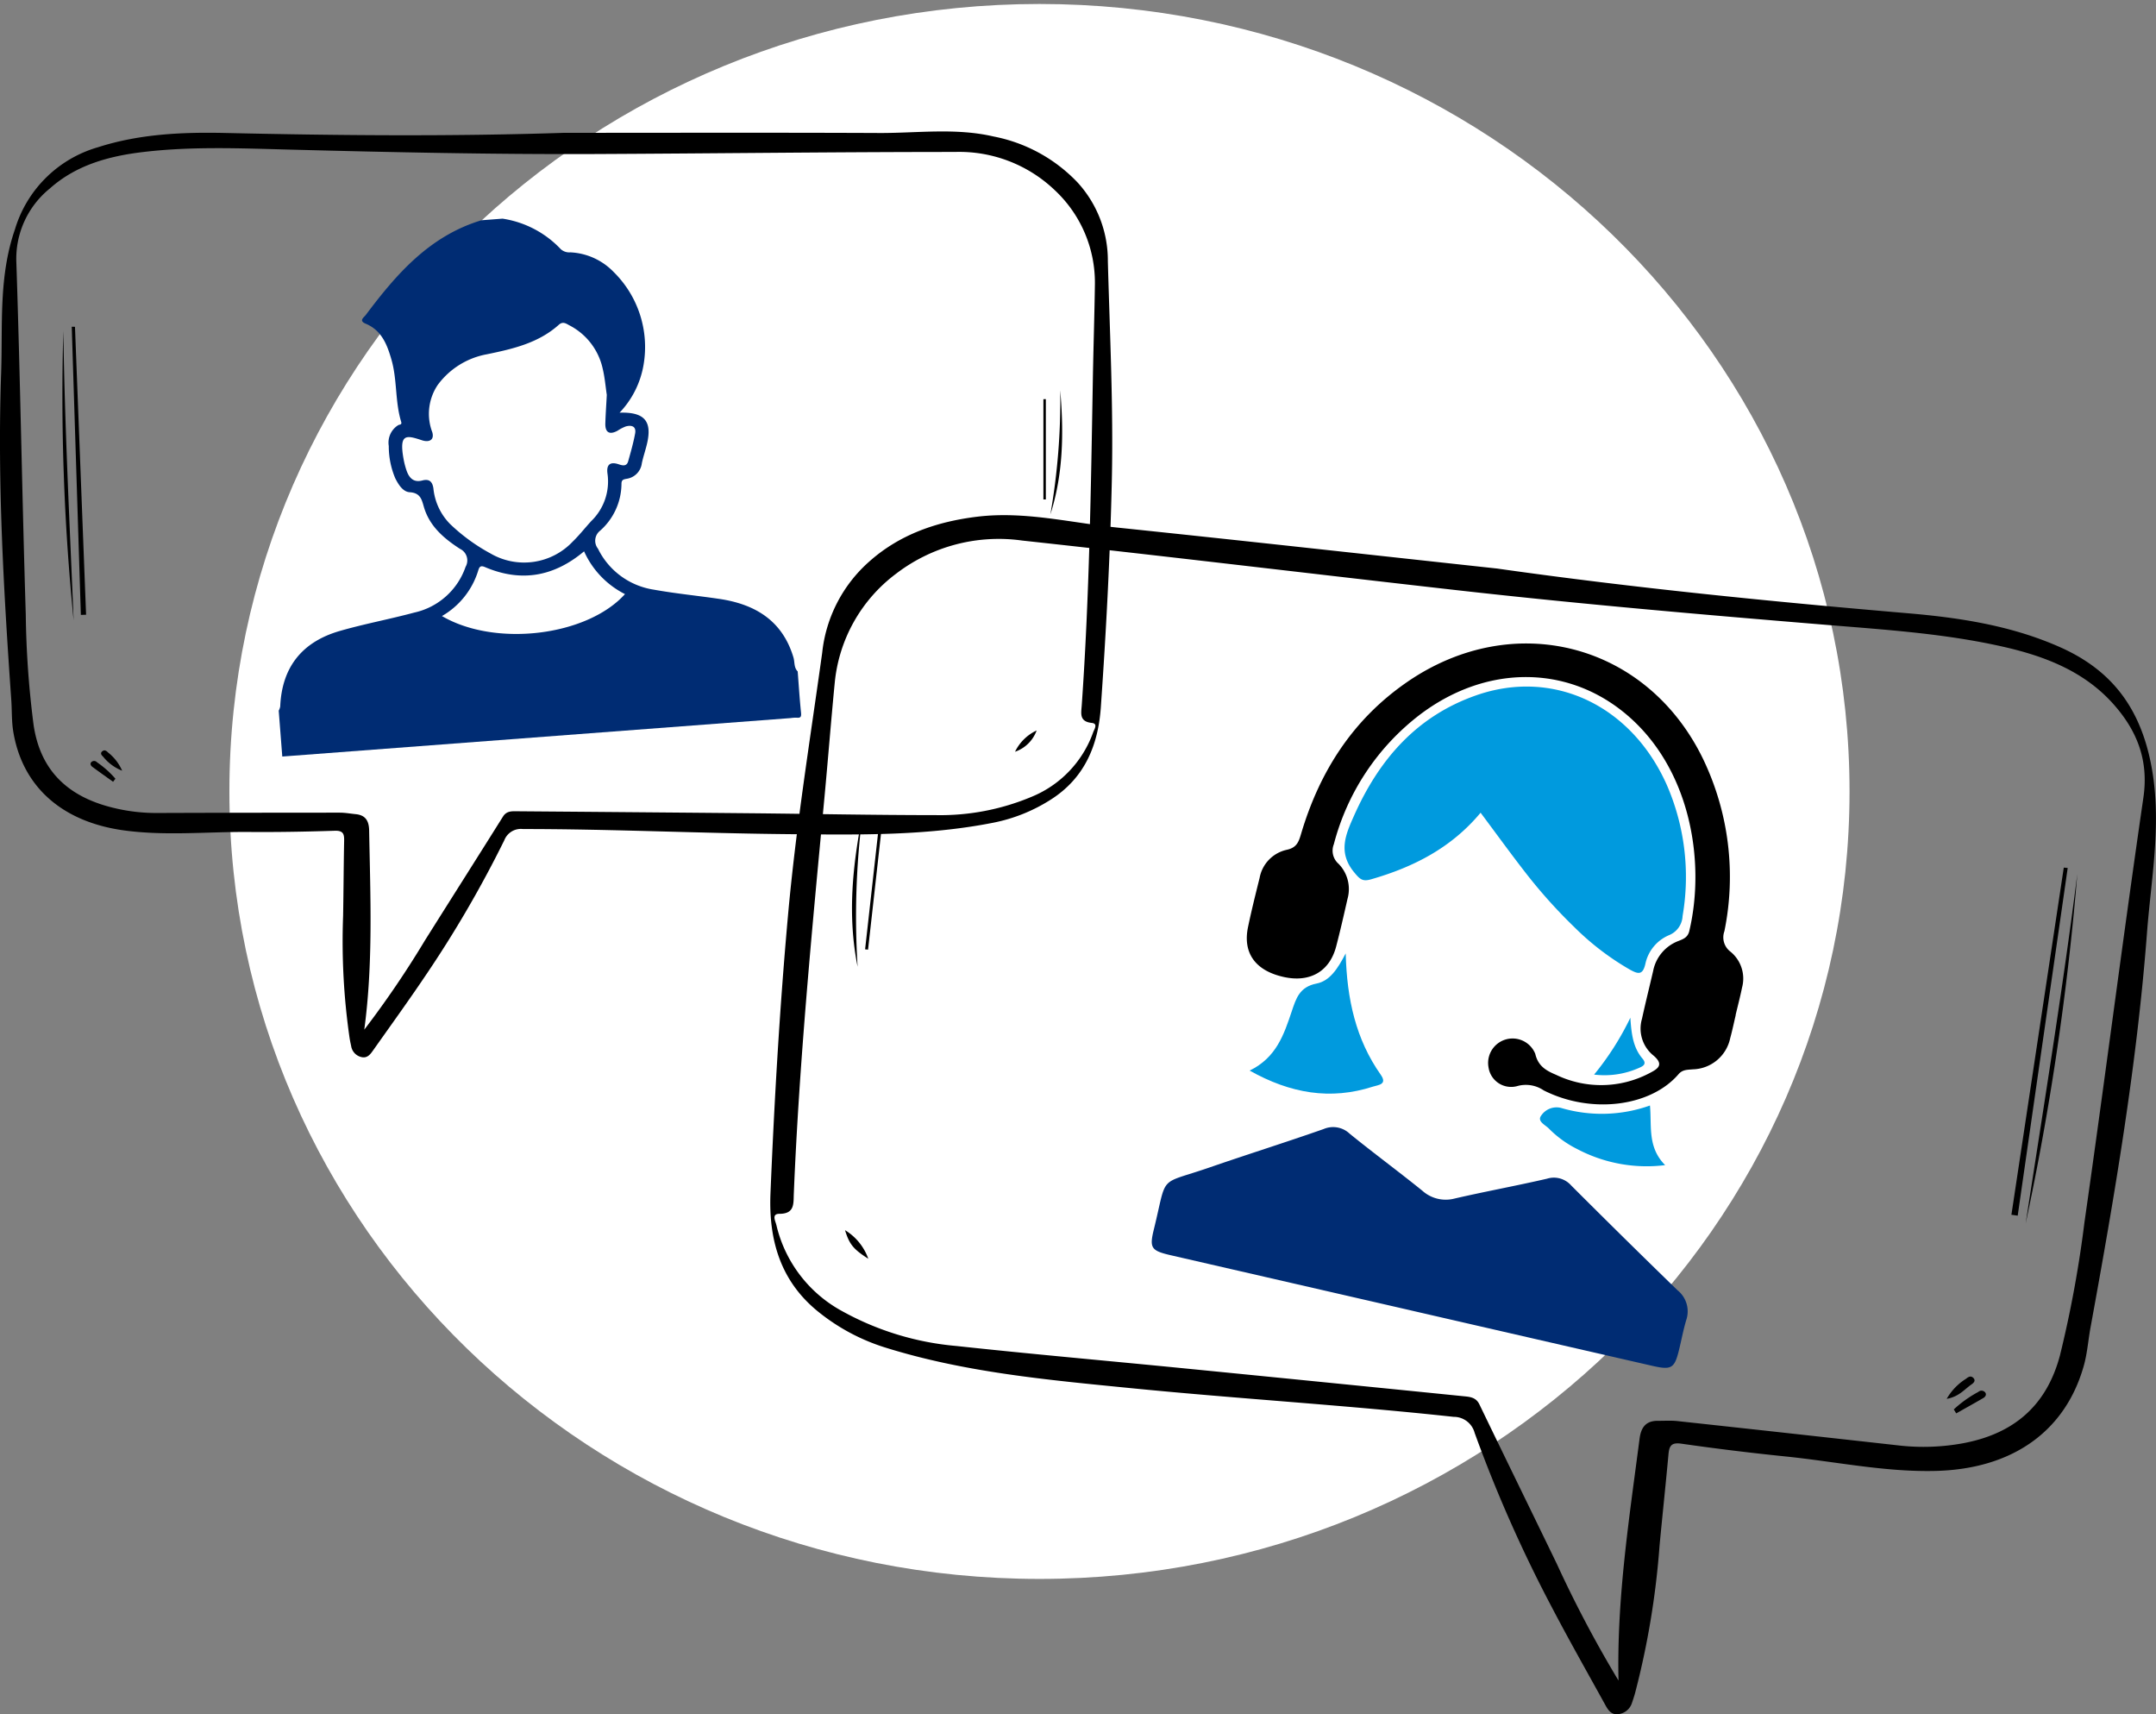 <?xml version="1.0" encoding="UTF-8"?>
<svg xmlns="http://www.w3.org/2000/svg" viewBox="127.44 7.28 268.81 213.69">
  <rect x="127.44" y="7.28" width="268.81" height="213.69" fill="#808080" stroke="none"/>
  <defs>
    <clipPath id="a">
      <path fill="none" d="M0 0h408.201v237.423H0z" data-name="Rectangle 2003"></path>
    </clipPath>
  </defs>
  <g data-name="Group 1168">
    <path fill="#fff" stroke="rgba(0,0,0,0)" stroke-miterlimit="10" d="M358.04 105.934c0 54.211-45.219 98.158-101 98.158s-101-43.948-101-98.158 45.219-98.158 101-98.158 101 43.948 101 98.158" data-name="Path 8796"></path>
    <g data-name="Group 907">
      <g clip-path="url(#a)" data-name="Group 882">
        <path d="M314.205 78.164c16.994 2.409 34.065 4.1 51.162 5.564 6.5.555 12.936 1.554 18.957 4.239 6.081 2.712 9.627 7.091 11.135 13.75 1.683 7.433.219 14.614-.333 21.855-1.261 16.533-4.056 32.879-7.042 49.187-.288 1.576-.4 3.2-.829 4.733-2.292 8.2-8.911 12.9-18.472 13.138-6.342.16-12.543-1.181-18.812-1.812a319.893 319.893 0 0 1-12.917-1.586c-1.284-.183-1.5.342-1.591 1.364-.347 3.792-.756 7.579-1.111 11.371a102.6 102.6 0 0 1-3.052 18.362 20.61 20.61 0 0 1-.364 1.146 2.029 2.029 0 0 1-1.747 1.477c-.913.107-1.3-.6-1.654-1.246-2.2-3.99-4.452-7.954-6.564-11.989a172.09 172.09 0 0 1-9.674-21.834 2.686 2.686 0 0 0-2.62-1.993c-13.416-1.457-26.893-2.252-40.319-3.585-10.315-1.025-20.669-1.954-30.629-5.081a25.18 25.18 0 0 1-8.18-4.366c-4.825-3.84-6.285-9.044-6.046-14.832.478-11.546 1.147-23.082 2.181-34.6.985-10.989 2.749-21.867 4.268-32.786a17.621 17.621 0 0 1 5.874-11.368c3.8-3.387 8.443-4.978 13.466-5.586 5.885-.712 11.606.749 17.385 1.349 15.849 1.648 31.684 3.409 47.526 5.125m15.033 138.6c-.232-10.168 1.324-20.143 2.625-30.139.181-1.4.768-2.252 2.3-2.237.809.008 1.625-.054 2.424.034q13.752 1.491 27.5 3.027a27.23 27.23 0 0 0 8.3-.3c6.241-1.22 10.245-4.727 11.89-10.911a142.911 142.911 0 0 0 3.047-16.536c2.53-17.659 4.785-35.357 7.358-53.009.684-4.694-.829-8.41-3.819-11.73-3.57-3.963-8.358-5.84-13.445-7.012-7.29-1.68-14.754-2.162-22.184-2.771-15.409-1.267-30.811-2.6-46.174-4.332-18.058-2.037-36.1-4.22-54.169-6.184a21.032 21.032 0 0 0-15.731 4.138 19.272 19.272 0 0 0-7.643 13.594c-.466 4.786-.839 9.582-1.29 14.372-1.545 16.427-3.136 32.853-3.814 49.347-.049 1.187.129 2.475-1.8 2.472-1 0-.493.9-.375 1.385a16.493 16.493 0 0 0 8.186 10.736 35.728 35.728 0 0 0 14.275 4.354c9.232 1 18.486 1.812 27.731 2.723q17.714 1.747 35.425 3.532c.8.081 1.6.11 2.037 1.02 3.2 6.63 6.439 13.243 9.648 19.868a147.47 147.47 0 0 0 7.7 14.565" data-name="Path 7920"></path>
        <path d="M386.44 116.219a342.868 342.868 0 0 1-6.44 43.562c2.223-14.5 4.6-28.986 6.44-43.562" data-name="Path 7921"></path>
        <path d="m385.24 115.472-6.232 43.339-.785-.11q3.266-21.636 6.529-43.272l.488.043" data-name="Path 7922"></path>
        <path d="M234.367 127.784c-1.278-6.313-.641-12.6.6-18.876a100.407 100.407 0 0 0-.6 18.876" data-name="Path 7923"></path>
        <path d="m237.36 110.516-1.691 15.137-.368-.04q.844-7.573 1.69-15.145l.368.048" data-name="Path 7924"></path>
        <path d="M371.04 182.962a14.668 14.668 0 0 1 3.054-2.178.587.587 0 0 1 .886.1c.167.264-.029.526-.26.661-1.119.65-2.252 1.278-3.381 1.913Z" data-name="Path 7925"></path>
        <path d="M235.698 164.183c-1.889-1.206-2.366-1.823-2.9-3.561a6.836 6.836 0 0 1 2.9 3.561" data-name="Path 7926"></path>
        <path d="M370.153 181.647a7.135 7.135 0 0 1 2.427-2.513c.255-.215.572-.41.882-.111.347.336.074.623-.193.808-.888.614-1.588 1.553-3.116 1.815" data-name="Path 7927"></path>
        <path d="M237.017 23.859c4.771.02 9.573-.666 14.31.436a19.554 19.554 0 0 1 10.483 5.75 14.413 14.413 0 0 1 3.757 9.8c.245 9.045.692 18.08.5 27.136-.206 9.49-.712 18.963-1.373 28.43-.331 4.743-2 8.863-6.287 11.569a20.758 20.758 0 0 1-7.074 2.841c-8.413 1.671-16.948 1.514-25.461 1.437-11.08-.1-22.151-.641-33.233-.638a2.212 2.212 0 0 0-2.32 1.393 141.975 141.975 0 0 1-9.886 16.964c-2.093 3.107-4.293 6.143-6.45 9.2-.353.5-.73 1.039-1.465.871a1.664 1.664 0 0 1-1.292-1.361c-.07-.321-.138-.643-.192-.966a84.049 84.049 0 0 1-.816-15.257c.057-3.127.066-6.253.129-9.378.018-.842-.109-1.289-1.174-1.253-3.561.117-7.124.18-10.687.152-5.173-.04-10.357.506-15.518-.186-7.781-1.042-12.755-5.458-13.879-12.356-.21-1.292-.153-2.623-.245-3.937-.948-13.572-1.741-27.16-1.262-40.766.208-5.957-.332-11.948 1.72-17.866a15.193 15.193 0 0 1 10.342-10.237c5.159-1.658 10.5-1.9 15.858-1.783 14.086.319 28.173.445 42.262-.017 13.085 0 26.171-.038 39.255.02m-56.545 100.559c3.223-5.122 6.47-10.233 9.685-15.361.442-.7 1.1-.658 1.757-.652q14.617.115 29.234.249c7.626.074 15.254.232 22.88.232a29.4 29.4 0 0 0 12.048-2.292 13.613 13.613 0 0 0 7.66-8.037c.14-.388.636-1.075-.18-1.164-1.577-.169-1.316-1.2-1.247-2.177.95-13.522 1.149-27.067 1.385-40.611.068-3.949.2-7.9.256-11.843a15.771 15.771 0 0 0-5-11.771 17.225 17.225 0 0 0-12.462-4.767c-14.926 0-29.85.19-44.774.258-12.7.055-25.388-.219-38.079-.549-6.12-.158-12.255-.427-18.359.3-4.259.506-8.336 1.615-11.612 4.535A11.262 11.262 0 0 0 129.479 40c.491 14.636.72 29.279 1.175 43.914a117.3 117.3 0 0 0 .979 13.766c.778 5.191 3.728 8.409 8.709 9.956a22.382 22.382 0 0 0 6.746.982q11.361-.039 22.724-.04c.66 0 1.319.123 1.979.187 1.25.123 1.652.873 1.674 2.03.149 8.274.509 16.552-.606 24.83a120.99 120.99 0 0 0 7.612-11.207" data-name="Path 7928"></path>
        <path d="M135.337 48.509a281.02 281.02 0 0 0 1.286 36.121c-.492-12.034-1.114-24.063-1.286-36.121" data-name="Path 7929"></path>
        <path d="M136.386 48.006q.569 17.961 1.135 35.922l.652-.021-1.385-35.892-.4-.008" data-name="Path 7930"></path>
        <path d="M258.402 71.395c1.619-5.04 1.672-10.228 1.23-15.458a82.539 82.539 0 0 1-1.23 15.458" data-name="Path 7931"></path>
        <path d="M257.531 57.037v12.5h.305V57.031Z" data-name="Path 7932"></path>
        <path d="M141.825 104.342a12.068 12.068 0 0 0-2.289-2.044.486.486 0 0 0-.735.006c-.16.2-.023.434.153.563.853.631 1.721 1.243 2.585 1.861l.29-.382" data-name="Path 7933"></path>
        <path d="M253.995 100.984a4.369 4.369 0 0 0 2.691-2.649 5.634 5.634 0 0 0-2.691 2.649" data-name="Path 7934"></path>
        <path d="M142.669 103.348a5.832 5.832 0 0 0-1.753-2.266c-.187-.2-.43-.385-.709-.167-.314.244-.118.5.084.675a5.708 5.708 0 0 0 2.378 1.758" data-name="Path 7935"></path>
        <path fill="#002c73" d="M303.368 170.626q-14.977-3.438-29.951-6.879c-2.45-.565-2.688-.9-2.114-3.229 1.734-7.029.4-5.451 7-7.734 4.707-1.626 9.463-3.119 14.163-4.767a3 3 0 0 1 3.257.583c2.975 2.418 6.069 4.69 9.051 7.1a4.358 4.358 0 0 0 4.044.974c3.82-.882 7.683-1.586 11.5-2.468a2.875 2.875 0 0 1 3.017.842q6.584 6.584 13.268 13.072a3.369 3.369 0 0 1 1.08 3.7c-.377 1.255-.609 2.553-.927 3.826-.546 2.188-.937 2.424-3.246 1.9q-15.075-3.452-30.147-6.919" data-name="Path 7936"></path>
        <path fill="#009ade" d="M312.037 108.59c-3.659 4.392-8.384 6.785-13.663 8.3-1.052.3-1.379 0-2.105-.887-2.055-2.5-1.038-4.733 0-7.063 3.087-6.936 7.754-12.37 15.2-14.979 9.611-3.374 19.332 1.2 23.776 11.13a28.715 28.715 0 0 1 1.981 16.366 2.71 2.71 0 0 1-1.692 2.392 5.01 5.01 0 0 0-2.939 3.532c-.336 1.53-.947 1.316-2.011.721a33.423 33.423 0 0 1-6.9-5.3 64.166 64.166 0 0 1-6.072-6.779c-1.856-2.39-3.632-4.842-5.568-7.434" data-name="Path 7937"></path>
        <path d="M343.849 133.813c-.227.957-.425 1.922-.686 2.87a4.886 4.886 0 0 1-4.659 3.889c-.653.066-1.272.009-1.787.609-3.49 4.058-10.9 5-16.813 2.013a3.942 3.942 0 0 0-3.319-.526 2.848 2.848 0 0 1-3.552-2.318 3.049 3.049 0 0 1 5.825-1.707c.359 1.566 1.408 2.114 2.627 2.628a12.94 12.94 0 0 0 11.539-.183c1.02-.532 2.047-1.045.47-2.318a4.311 4.311 0 0 1-1.332-4.495c.433-1.987.927-3.958 1.387-5.939a5.019 5.019 0 0 1 3.168-3.766c.631-.247 1.16-.454 1.347-1.247 2.043-8.648.173-20.507-8.191-27.271-7.35-5.943-17.294-5.827-25.4.311a29.792 29.792 0 0 0-10.73 16.147 2.173 2.173 0 0 0 .586 2.441 4.5 4.5 0 0 1 1.115 4.385c-.45 1.984-.9 3.967-1.415 5.934-.821 3.116-3.278 4.515-6.544 3.788-3.519-.782-5.115-2.976-4.442-6.218.427-2.054.938-4.092 1.445-6.129a4.4 4.4 0 0 1 3.392-3.505c1.258-.27 1.491-1.02 1.783-2 2.29-7.712 6.41-14.206 13.177-18.884 13.3-9.191 29.942-4.869 36.943 9.571a33.9 33.9 0 0 1 2.654 21.466 2.229 2.229 0 0 0 .761 2.55 4.317 4.317 0 0 1 1.445 4.454c-.235 1.155-.537 2.3-.808 3.447h.012" data-name="Path 7938"></path>
        <path fill="#009ade" d="M283.244 140.729c3.343-1.623 4.285-4.521 5.244-7.368.548-1.628.969-3.064 3.1-3.482 1.662-.325 2.645-1.861 3.634-3.757.149 5.718 1.263 10.714 4.366 15.119.875 1.24-.333 1.279-.967 1.485-5.308 1.714-10.3.85-15.381-2" data-name="Path 7939"></path>
        <path fill="#009ade" d="M333.158 145.076c.238 2.57-.339 5.184 1.891 7.437a18.572 18.572 0 0 1-10.957-2 13.262 13.262 0 0 1-3.524-2.544c-.445-.468-1.534-.91-.958-1.652a2.3 2.3 0 0 1 2.455-.936 17.922 17.922 0 0 0 11.092-.3" data-name="Path 7940"></path>
        <path fill="#009ade" d="M326.193 141.227a35.186 35.186 0 0 0 4.52-7.089c.135 2.157.385 3.765 1.505 5.087.649.766-.035 1-.594 1.241a10.562 10.562 0 0 1-5.431.761" data-name="Path 7941"></path>
        <path fill="#002c73" d="m187.482 34.735 2.613-.2a12.559 12.559 0 0 1 7.259 3.8 1.586 1.586 0 0 0 1.2.4 8.028 8.028 0 0 1 5.406 2.459 13.113 13.113 0 0 1 3.722 11.544 11.4 11.4 0 0 1-2.993 5.982c3.139-.1 4.1 1.08 3.4 3.958-.19.785-.456 1.554-.624 2.344a2.235 2.235 0 0 1-1.865 1.935c-.43.078-.68.117-.674.657a7.867 7.867 0 0 1-2.676 5.827 1.589 1.589 0 0 0-.255 2.231 9.3 9.3 0 0 0 6.942 5.106c2.707.488 5.455.752 8.178 1.154 4.509.664 7.885 2.729 9.251 7.295.175.581.042 1.26.53 1.747.133 1.715.241 3.432.417 5.142.051.5-.038.677-.554.624a4.138 4.138 0 0 0-.724.048l-63.4 4.794-.445-5.716a1.854 1.854 0 0 0 .187-.517c.205-4.882 2.706-8.059 7.43-9.42 3.057-.882 6.2-1.462 9.28-2.29a8.758 8.758 0 0 0 6.4-5.7 1.6 1.6 0 0 0-.7-2.248c-2-1.293-3.8-2.82-4.5-5.231-.261-.9-.43-1.744-1.761-1.823-.844-.051-1.393-.93-1.8-1.726a10.254 10.254 0 0 1-.814-4.038 2.562 2.562 0 0 1 1.168-2.59c.164-.106.5-.021.377-.43-.773-2.522-.482-5.208-1.209-7.737-.537-1.864-1.208-3.651-3.222-4.49-.9-.374-.2-.79.015-1.08 3.829-5.107 7.956-9.869 14.45-11.817m15.605 21.782c-.154-1.014-.245-2.165-.511-3.272a8 8 0 0 0-4.165-5.412c-.4-.215-.8-.519-1.307-.064-2.544 2.281-5.726 3.008-8.979 3.68a9.793 9.793 0 0 0-6.121 3.823 6.453 6.453 0 0 0-.675 5.89c.282.979-.4 1.3-1.3 1-1.935-.641-2.854-.853-2.289 2.294a9.525 9.525 0 0 0 .393 1.519c.323.9.876 1.49 1.965 1.2.868-.227 1.246.163 1.37.986a7.329 7.329 0 0 0 2.094 4.458 23.265 23.265 0 0 0 5.009 3.648 8.336 8.336 0 0 0 10.262-1.467c.827-.8 1.537-1.717 2.318-2.564a6.873 6.873 0 0 0 2.026-5.882c-.16-1.079.253-1.58 1.4-1.192.5.169.991.272 1.174-.374.322-1.146.651-2.3.867-3.466.164-.885-.427-1.089-1.169-.879a5.209 5.209 0 0 0-1.02.531c-1 .548-1.559.227-1.525-.908s.115-2.284.182-3.556m-20.55 27.568c6.643 3.892 18.077 2.514 22.817-2.737a11.022 11.022 0 0 1-5.1-5.331c-3.762 3.16-7.852 3.88-12.344 1.968-.5-.215-.692-.1-.835.367a9.873 9.873 0 0 1-4.543 5.733" data-name="Path 7942"></path>
      </g>
    </g>
  </g>
</svg>
